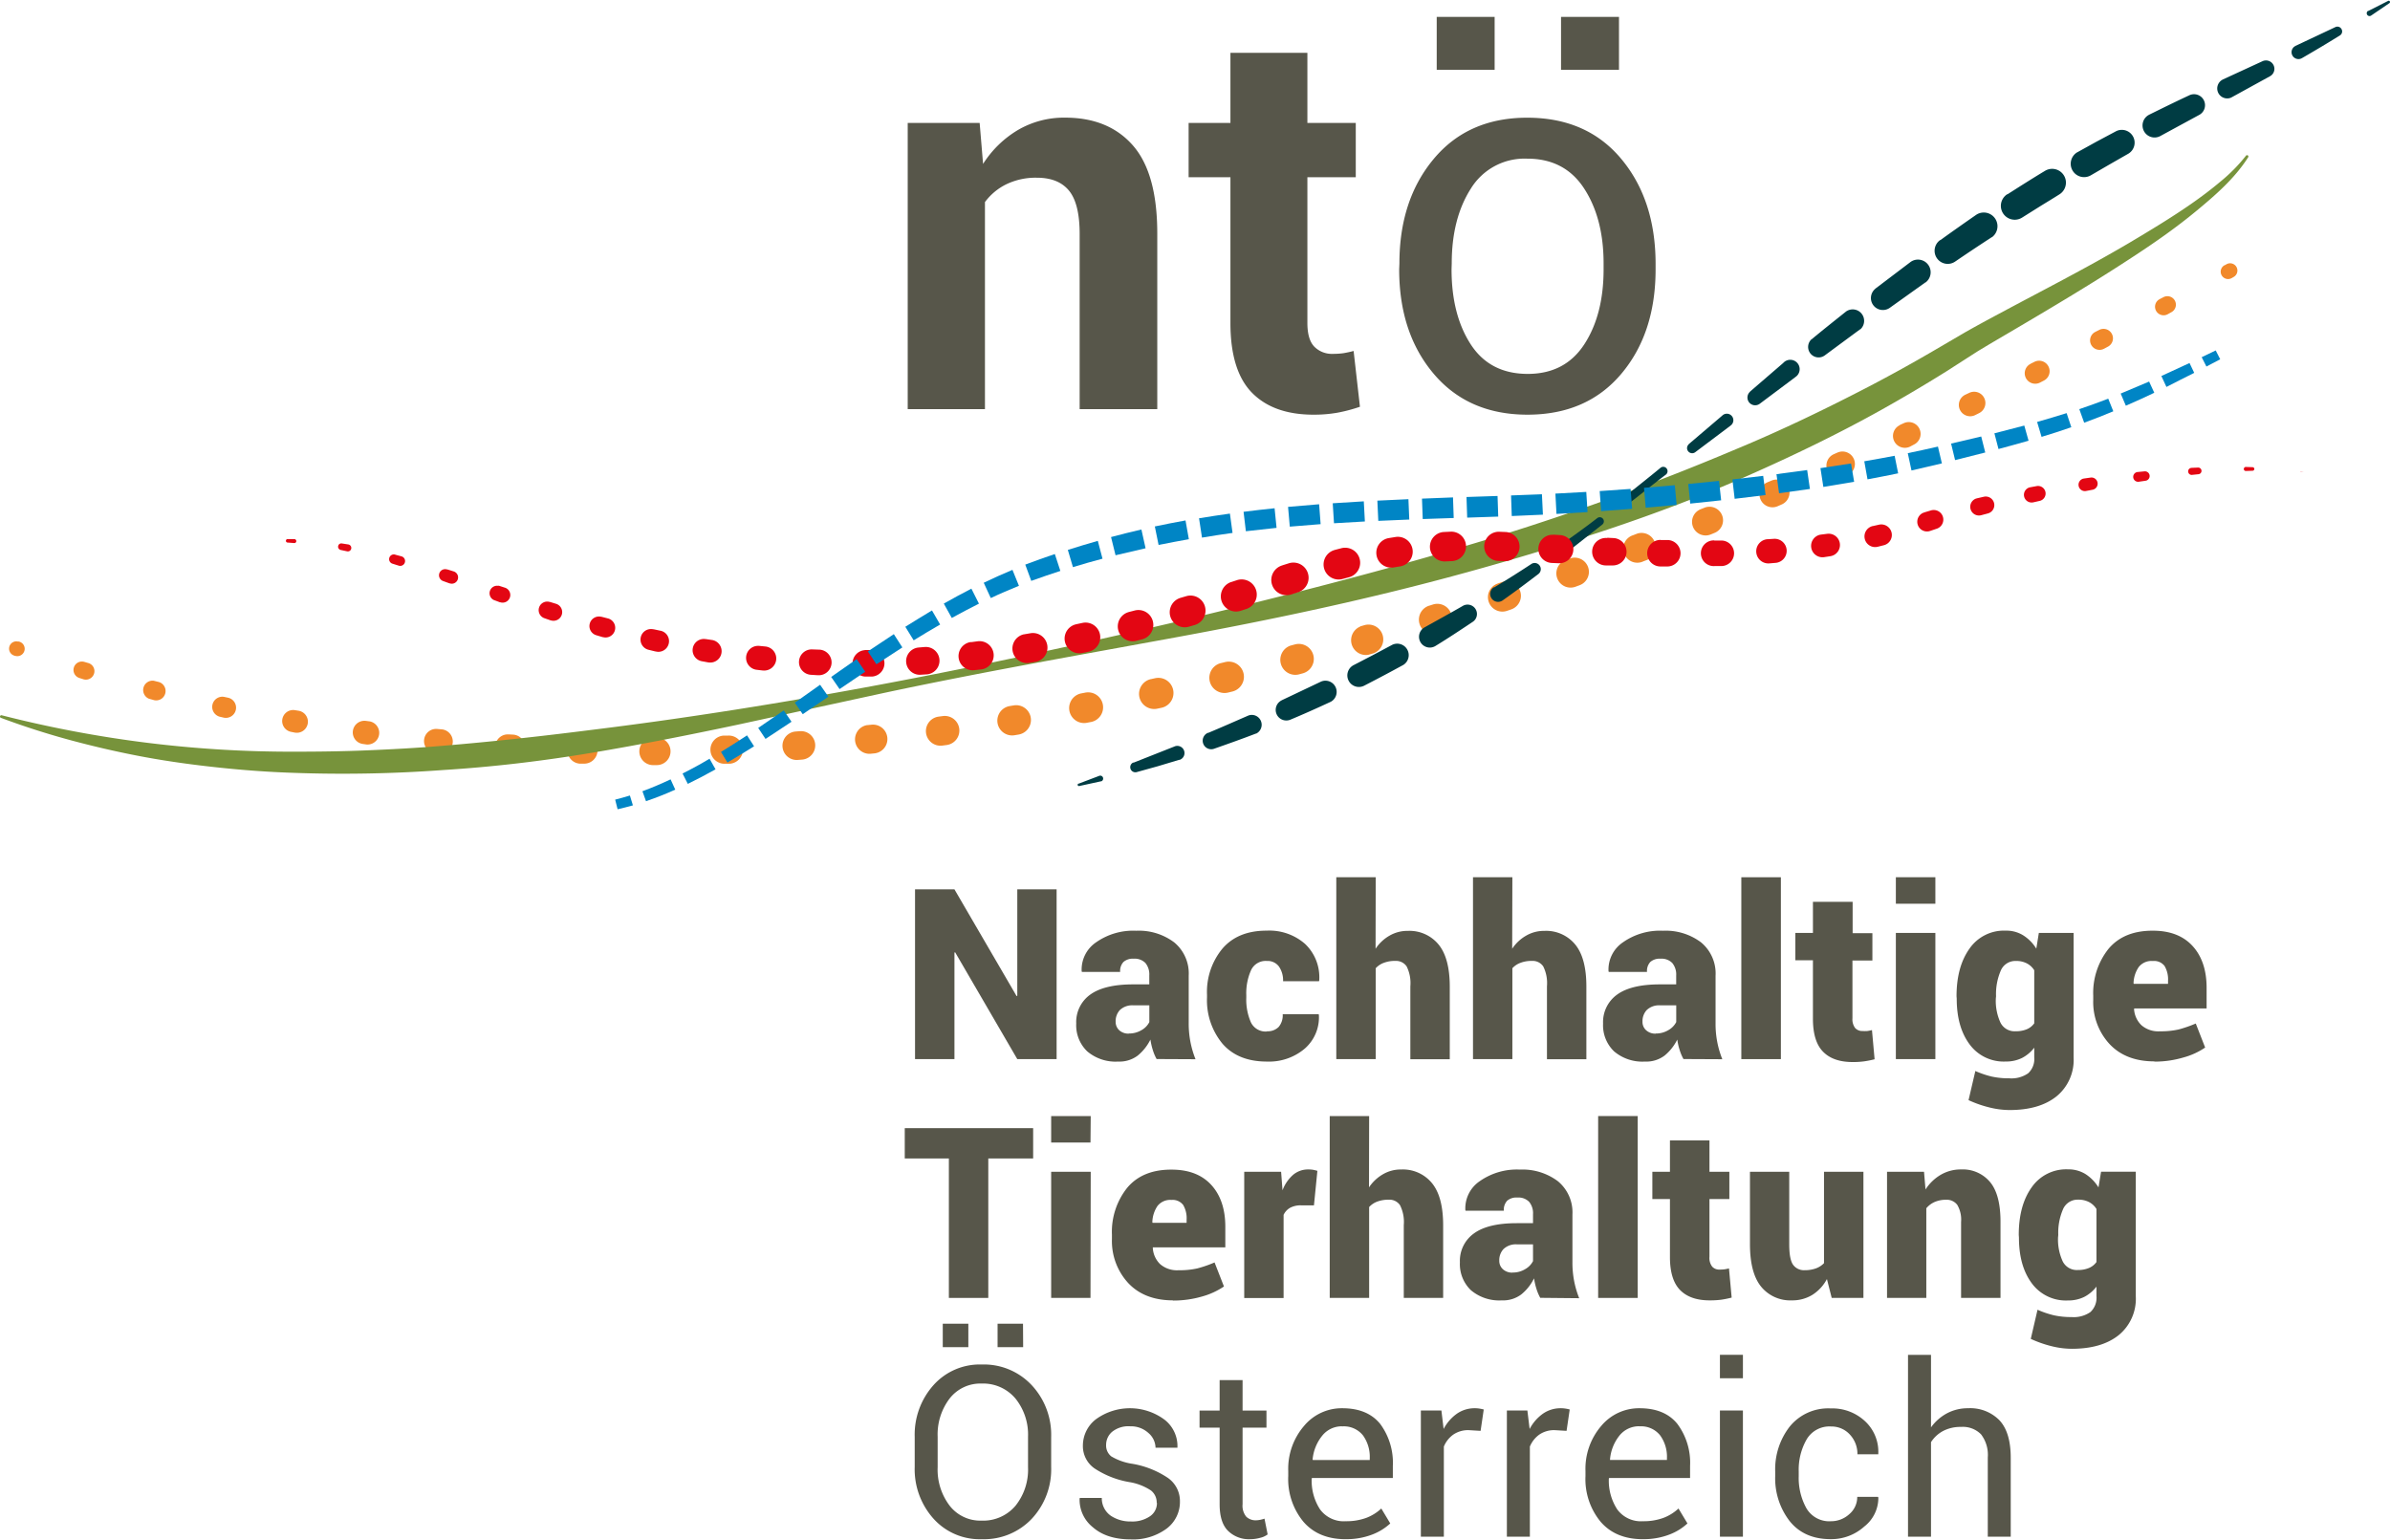 <?xml version="1.0"?>
<svg xmlns="http://www.w3.org/2000/svg" id="Ebene_1" data-name="Ebene 1" viewBox="0 0 509.3 327.83" width="225" height="145"><defs><style>.cls-1{fill:#57564a;}.cls-2{fill:#f1892b;}.cls-3{fill:#77933b;}.cls-4{fill:#003c43;}.cls-5{fill:#e30613;}.cls-6{fill:#0085c5;}</style></defs><path class="cls-1" d="M208.76,26l.73,8.74a22.31,22.31,0,0,1,7.5-7.27,19.43,19.43,0,0,1,10-2.59q9.25,0,14.44,5.94t5.18,18.8V87H230.07V49.69c0-4.36-.77-7.45-2.29-9.28s-3.8-2.73-6.84-2.73a14.38,14.38,0,0,0-6.46,1.38,12.53,12.53,0,0,0-4.59,3.81V87H193.43V26Z"/><path class="cls-1" d="M278.6,11.07V26h10.31V37.57H278.6V68.62c0,2.37.49,4.06,1.49,5.08A5.25,5.25,0,0,0,284,75.22a16.31,16.31,0,0,0,2.25-.14,21.93,21.93,0,0,0,2.2-.48l1.35,11.89A33.44,33.44,0,0,1,285,87.76a28.8,28.8,0,0,1-5.09.42q-8.52,0-13.11-4.67T262.2,68.68V37.57h-8.91V26h8.91V11.07Z"/><path class="cls-1" d="M298.21,55.94q0-13.53,7.33-22.29t19.9-8.76q12.68,0,20,8.73t7.36,22.32v1.24q0,13.65-7.33,22.32t-19.95,8.68q-12.63,0-20-8.71t-7.36-22.29ZM318.5,14.68H306.16V3.41H318.5Zm-9.18,42.5q0,9.7,4.08,16t12.15,6.31q7.95,0,12.06-6.31t4.11-16V55.94q0-9.57-4.14-15.95t-12.14-6.37a13.42,13.42,0,0,0-12,6.37q-4.08,6.38-4.08,15.95ZM345,14.68H332.65V3.41H345Z"/><polygon class="cls-1" points="225.16 225.52 216.78 225.52 203.54 202.76 203.39 202.81 203.39 225.52 194.99 225.52 194.99 189.34 203.39 189.34 216.63 212.08 216.78 212.03 216.78 189.34 225.16 189.34 225.16 225.52"/><path class="cls-1" d="M246.47,225.5a9.89,9.89,0,0,1-.81-1.92,14.48,14.48,0,0,1-.51-2.23,10.26,10.26,0,0,1-2.7,3.41,6.46,6.46,0,0,1-4.18,1.28,9.33,9.33,0,0,1-6.58-2.17,7.7,7.7,0,0,1-2.35-5.93,7.18,7.18,0,0,1,3-6.18c2-1.44,5.05-2.17,9.12-2.17h3.45v-1.91a3.85,3.85,0,0,0-.82-2.64,3.19,3.19,0,0,0-2.51-.92,3,3,0,0,0-2.17.69,2.82,2.82,0,0,0-.71,2.12l-8.15,0-.05-.15a7,7,0,0,1,3.07-6.15,13.75,13.75,0,0,1,8.56-2.47,12.5,12.5,0,0,1,8.09,2.48,8.6,8.6,0,0,1,3.09,7.11v10.14a20.35,20.35,0,0,0,1.45,7.65Zm-5.92-5.44a5.12,5.12,0,0,0,2.72-.73,4.07,4.07,0,0,0,1.65-1.71v-3.56h-3.37a3.81,3.81,0,0,0-2.91,1,3.49,3.49,0,0,0-.9,2.47,2.43,2.43,0,0,0,.78,1.85,2.94,2.94,0,0,0,2,.71"/><path class="cls-1" d="M269.93,219.58a3.27,3.27,0,0,0,2.56-.93,3.85,3.85,0,0,0,.85-2.7H281l.05.15a8.84,8.84,0,0,1-3,7.17,11.74,11.74,0,0,1-8.07,2.77q-6.14,0-9.45-3.78a14.5,14.5,0,0,1-3.32-9.89v-.57a14.45,14.45,0,0,1,3.31-9.86q3.3-3.81,9.41-3.8a11.53,11.53,0,0,1,8.19,2.84,9.8,9.8,0,0,1,3,7.79l-.05.15h-7.65a5.21,5.21,0,0,0-.87-3.12,3,3,0,0,0-2.59-1.2,3.42,3.42,0,0,0-3.38,2,12,12,0,0,0-1,5.25v.57a12,12,0,0,0,1,5.3,3.49,3.49,0,0,0,3.43,1.91"/><path class="cls-1" d="M293.13,202a8.73,8.73,0,0,1,3-2.81,7.55,7.55,0,0,1,3.87-1,8,8,0,0,1,6.55,2.9q2.39,2.91,2.39,9v15.45h-8.4V210a8,8,0,0,0-.79-4.24,2.72,2.72,0,0,0-2.41-1.17,6.53,6.53,0,0,0-2.46.41,4.38,4.38,0,0,0-1.72,1.15v19.36h-8.4V186.76h8.4Z"/><path class="cls-1" d="M322.24,202a8.73,8.73,0,0,1,3-2.81,7.55,7.55,0,0,1,3.87-1,8,8,0,0,1,6.56,2.9q2.39,2.91,2.38,9v15.45h-8.4V210a8,8,0,0,0-.79-4.24,2.71,2.71,0,0,0-2.41-1.17A6.57,6.57,0,0,0,324,205a4.38,4.38,0,0,0-1.72,1.15v19.36h-8.39V186.76h8.39Z"/><path class="cls-1" d="M358.74,225.5a9.89,9.89,0,0,1-.81-1.92,13.4,13.4,0,0,1-.51-2.23,10.26,10.26,0,0,1-2.7,3.41,6.47,6.47,0,0,1-4.19,1.28,9.32,9.32,0,0,1-6.57-2.17,7.7,7.7,0,0,1-2.35-5.93,7.2,7.2,0,0,1,3-6.18c2-1.44,5-2.17,9.12-2.17h3.46v-1.91a3.85,3.85,0,0,0-.83-2.64,3.19,3.19,0,0,0-2.51-.92,3,3,0,0,0-2.17.69,2.82,2.82,0,0,0-.71,2.12l-8.15,0-.05-.15a7,7,0,0,1,3.07-6.15,13.73,13.73,0,0,1,8.56-2.47,12.5,12.5,0,0,1,8.09,2.48,8.6,8.6,0,0,1,3.09,7.11v10.14a20.08,20.08,0,0,0,1.44,7.65Zm-5.92-5.44a5.1,5.1,0,0,0,2.72-.73,4.16,4.16,0,0,0,1.66-1.71v-3.56h-3.39a3.8,3.8,0,0,0-2.9,1,3.49,3.49,0,0,0-.9,2.47,2.37,2.37,0,0,0,.79,1.85,2.89,2.89,0,0,0,2,.71"/><rect class="cls-1" x="371.07" y="186.76" width="8.43" height="38.76"/><path class="cls-1" d="M394.79,192v6.68H399v5.82h-4.25v12.32a3.09,3.09,0,0,0,.58,2.08,2.06,2.06,0,0,0,1.58.63,7.25,7.25,0,0,0,1,0,8.22,8.22,0,0,0,1-.2l.56,6.22a20.7,20.7,0,0,1-2.28.45,16.92,16.92,0,0,1-2.41.14q-4.15,0-6.3-2.21c-1.44-1.47-2.15-3.81-2.15-7V204.45h-3.75v-5.82h3.75V192Z"/><path class="cls-1" d="M412.42,192.4H404v-5.64h8.42Zm0,33.12H404V198.63h8.42Z"/><path class="cls-1" d="M416.93,212.13q0-6.28,2.75-10.14a8.93,8.93,0,0,1,7.74-3.85,6.8,6.8,0,0,1,3.72,1,8.72,8.72,0,0,1,2.79,2.84l.54-3.36h7.41v26.59a10,10,0,0,1-3.64,8.24q-3.64,2.92-10,2.92a18,18,0,0,1-4.37-.57,24.18,24.18,0,0,1-4.38-1.54l1.45-6.21a20,20,0,0,0,3.46,1.18,17.23,17.23,0,0,0,3.79.38,6.23,6.23,0,0,0,4-1.07,4.11,4.11,0,0,0,1.3-3.38v-2.08a7.77,7.77,0,0,1-2.64,2.21,7.63,7.63,0,0,1-3.44.74,9,9,0,0,1-7.71-3.68q-2.73-3.68-2.73-9.71Zm8.37.52a11.15,11.15,0,0,0,1,5.11,3.37,3.37,0,0,0,3.24,1.82,6,6,0,0,0,2.35-.42,3.77,3.77,0,0,0,1.6-1.27V206.58a4.07,4.07,0,0,0-1.59-1.47,4.86,4.86,0,0,0-2.31-.51,3.37,3.37,0,0,0-3.24,2.07,12.61,12.61,0,0,0-1,5.46Z"/><path class="cls-1" d="M459.11,226q-6.11,0-9.58-3.7a13.18,13.18,0,0,1-3.47-9.37V212a15.08,15.08,0,0,1,3.27-10q3.27-3.88,9.46-3.85c3.62,0,6.44,1.08,8.43,3.25s3,5.15,3,8.93v4.39H454.81l-.05.15a5.22,5.22,0,0,0,1.57,3.42,5.46,5.46,0,0,0,3.92,1.3,17.39,17.39,0,0,0,4-.39,26.92,26.92,0,0,0,3.66-1.27l2,5.12a15.31,15.31,0,0,1-4.67,2.13,21.48,21.48,0,0,1-6.16.87m-.32-21.44a3.44,3.44,0,0,0-3,1.28,6.4,6.4,0,0,0-1.11,3.46l.05.13H462v-.65a5.61,5.61,0,0,0-.74-3.16,2.79,2.79,0,0,0-2.49-1.06"/><polygon class="cls-1" points="220.16 246.69 210.6 246.69 210.6 276.41 202.2 276.41 202.2 246.69 192.8 246.69 192.8 240.23 220.16 240.23 220.16 246.69"/><path class="cls-1" d="M232.38,243.29H224v-5.64h8.43Zm0,33.12H224V249.53h8.43Z"/><path class="cls-1" d="M250,276.93q-6.12,0-9.59-3.7a13.21,13.21,0,0,1-3.46-9.37v-.94a15,15,0,0,1,3.27-10c2.17-2.58,5.33-3.87,9.45-3.85,3.63,0,6.45,1.08,8.44,3.25s3,5.15,3,8.92v4.4H245.66l0,.15a5.21,5.21,0,0,0,1.56,3.42,5.48,5.48,0,0,0,3.93,1.3,17.3,17.3,0,0,0,4-.39,26.13,26.13,0,0,0,3.67-1.27l2,5.12a15.79,15.79,0,0,1-4.67,2.14,21.88,21.88,0,0,1-6.16.86m-.33-21.44a3.45,3.45,0,0,0-3,1.28,6.48,6.48,0,0,0-1.1,3.46l.05.13h7.25v-.65a5.56,5.56,0,0,0-.73-3.15,2.82,2.82,0,0,0-2.5-1.07"/><path class="cls-1" d="M280,256.68l-2.74,0a4.74,4.74,0,0,0-2.36.53,3.37,3.37,0,0,0-1.37,1.5v17.72h-8.39V249.53H273l.3,3.95a8.14,8.14,0,0,1,2.23-3.28,4.92,4.92,0,0,1,3.26-1.17,6.28,6.28,0,0,1,1,.07c.3.06.61.13.94.23Z"/><path class="cls-1" d="M291.73,252.85a8.93,8.93,0,0,1,3-2.81,7.52,7.52,0,0,1,3.86-1,8,8,0,0,1,6.56,2.91c1.59,1.94,2.38,4.94,2.38,9v15.45h-8.39v-15.5a8,8,0,0,0-.8-4.25,2.71,2.71,0,0,0-2.41-1.17,6.82,6.82,0,0,0-2.46.41,4.45,4.45,0,0,0-1.71,1.15v19.36h-8.4V237.65h8.4Z"/><path class="cls-1" d="M328.22,276.39a10.26,10.26,0,0,1-.81-1.92,14.22,14.22,0,0,1-.51-2.23,10.26,10.26,0,0,1-2.7,3.41,6.44,6.44,0,0,1-4.18,1.28,9.33,9.33,0,0,1-6.58-2.17,7.69,7.69,0,0,1-2.34-5.93,7.17,7.17,0,0,1,3-6.17q3-2.18,9.12-2.18h3.46v-1.91a3.8,3.8,0,0,0-.82-2.63,3.18,3.18,0,0,0-2.51-.92,3,3,0,0,0-2.18.68,2.85,2.85,0,0,0-.71,2.13l-8.15,0-.05-.15a7,7,0,0,1,3.07-6.15,13.75,13.75,0,0,1,8.56-2.47,12.56,12.56,0,0,1,8.09,2.48,8.61,8.61,0,0,1,3.1,7.11v10.14a20.63,20.63,0,0,0,.36,4,20.24,20.24,0,0,0,1.08,3.68ZM322.3,271a5,5,0,0,0,2.72-.73,4.11,4.11,0,0,0,1.66-1.71V265H323.3a3.8,3.8,0,0,0-2.91,1,3.44,3.44,0,0,0-.9,2.45,2.39,2.39,0,0,0,.79,1.86,2.91,2.91,0,0,0,2,.71"/><rect class="cls-1" x="340.56" y="237.65" width="8.43" height="38.76"/><path class="cls-1" d="M364.28,242.84v6.69h4.24v5.81h-4.24v12.32a3,3,0,0,0,.58,2.08,2,2,0,0,0,1.58.63,7.25,7.25,0,0,0,1-.05,8.52,8.52,0,0,0,1-.2l.57,6.22a21.06,21.06,0,0,1-2.29.46,18.6,18.6,0,0,1-2.41.13q-4.14,0-6.3-2.21c-1.43-1.47-2.15-3.81-2.15-7V255.34h-3.75v-5.81h3.75v-6.69Z"/><path class="cls-1" d="M389.31,272.39a8.91,8.91,0,0,1-3.09,3.36,8.13,8.13,0,0,1-4.39,1.18,8,8,0,0,1-6.55-2.93q-2.37-2.92-2.37-9.07v-15.4h8.37V265c0,2.11.27,3.55.81,4.33a2.85,2.85,0,0,0,2.5,1.17,6.83,6.83,0,0,0,2.36-.38,4.54,4.54,0,0,0,1.74-1.12V249.53h8.4v26.88h-6.76Z"/><path class="cls-1" d="M410,249.53l.32,3.77a9.67,9.67,0,0,1,3.26-3.14,8.44,8.44,0,0,1,4.32-1.13,7.57,7.57,0,0,1,6.17,2.68q2.24,2.68,2.23,8.53v16.17h-8.4v-16.2a6.2,6.2,0,0,0-.82-3.64,2.82,2.82,0,0,0-2.39-1.08,6,6,0,0,0-2.41.47,4.88,4.88,0,0,0-1.79,1.34v19.11h-8.37V249.53Z"/><path class="cls-1" d="M430.19,263c0-4.2.91-7.57,2.74-10.14a8.94,8.94,0,0,1,7.74-3.85,6.92,6.92,0,0,1,3.73,1,8.92,8.92,0,0,1,2.78,2.85l.55-3.35h7.4v26.58a10,10,0,0,1-3.63,8.24q-3.64,2.92-10,2.92a18.11,18.11,0,0,1-4.38-.57,24.86,24.86,0,0,1-4.37-1.54l1.44-6.21a20.34,20.34,0,0,0,3.47,1.18,17.16,17.16,0,0,0,3.79.38,6.24,6.24,0,0,0,4-1.06,4.14,4.14,0,0,0,1.3-3.38V274a7.77,7.77,0,0,1-2.64,2.21,7.67,7.67,0,0,1-3.45.74,9,9,0,0,1-7.7-3.67c-1.82-2.46-2.73-5.69-2.73-9.72Zm8.37.52a11.15,11.15,0,0,0,1,5.11,3.36,3.36,0,0,0,3.24,1.83,5.94,5.94,0,0,0,2.35-.43,3.77,3.77,0,0,0,1.6-1.27v-11.3a4.1,4.1,0,0,0-1.59-1.48,4.86,4.86,0,0,0-2.31-.51,3.37,3.37,0,0,0-3.24,2.07,12.64,12.64,0,0,0-1,5.46Z"/><path class="cls-1" d="M224,312.45a15.42,15.42,0,0,1-4.11,11,14,14,0,0,1-10.67,4.38,13.23,13.23,0,0,1-10.3-4.38,15.76,15.76,0,0,1-4-11V306a15.83,15.83,0,0,1,4-11,13.22,13.22,0,0,1,10.3-4.4A13.94,13.94,0,0,1,219.85,295,15.48,15.48,0,0,1,224,306ZM219.07,306a12.25,12.25,0,0,0-2.68-8.15,9,9,0,0,0-7.21-3.19,8.3,8.3,0,0,0-6.82,3.19,12.63,12.63,0,0,0-2.55,8.15v6.49a12.68,12.68,0,0,0,2.55,8.19,8.27,8.27,0,0,0,6.82,3.19,9,9,0,0,0,7.22-3.17,12.32,12.32,0,0,0,2.67-8.21ZM206.35,286.9H200.9v-5h5.45Zm11.68,0h-5.45v-5H218Z"/><path class="cls-1" d="M246.49,320.07a3.25,3.25,0,0,0-1.23-2.63,11.78,11.78,0,0,0-4.66-1.79,19.45,19.45,0,0,1-7.29-2.86,5.77,5.77,0,0,1-2.55-4.92,7.08,7.08,0,0,1,2.79-5.61,12.35,12.35,0,0,1,14.66.14,7.12,7.12,0,0,1,2.7,5.79l0,.15h-4.67a4.23,4.23,0,0,0-1.52-3.15,5.49,5.49,0,0,0-3.87-1.42,5.55,5.55,0,0,0-3.86,1.17,3.63,3.63,0,0,0-1.28,2.78,2.94,2.94,0,0,0,1.1,2.46,12.27,12.27,0,0,0,4.56,1.59,19.45,19.45,0,0,1,7.51,3,6,6,0,0,1,2.56,5,7.1,7.1,0,0,1-2.9,5.85,12,12,0,0,1-7.57,2.25c-3.42,0-6.13-.86-8.1-2.6a7.48,7.48,0,0,1-2.81-6.09l.05-.15h4.68a4.52,4.52,0,0,0,1.93,3.81,7.46,7.46,0,0,0,4.25,1.21,6.67,6.67,0,0,0,4.09-1.11,3.37,3.37,0,0,0,1.48-2.82"/><path class="cls-1" d="M264.79,293.93v6.48h5.09v3.64h-5.09v16.32a3.66,3.66,0,0,0,.78,2.66,2.86,2.86,0,0,0,2.08.77,4.86,4.86,0,0,0,.94-.11,8.44,8.44,0,0,0,.87-.24l.67,3.36a4.25,4.25,0,0,1-1.61.73,8.2,8.2,0,0,1-2.12.29,6.35,6.35,0,0,1-4.74-1.81c-1.18-1.19-1.76-3.08-1.76-5.65V304.05h-4.28v-3.64h4.28v-6.48Z"/><path class="cls-1" d="M286.77,327.83q-5.79,0-9-3.7a14.28,14.28,0,0,1-3.25-9.75v-1.09a14,14,0,0,1,3.35-9.58,10.44,10.44,0,0,1,8.16-3.79q5.38,0,8.09,3.35a13.9,13.9,0,0,1,2.69,8.93v2.58H279.59l-.07.12a11.17,11.17,0,0,0,1.78,6.58,6.26,6.26,0,0,0,5.47,2.52,12.38,12.38,0,0,0,4.36-.71,9.74,9.74,0,0,0,3.22-2l1.91,3.18a11.79,11.79,0,0,1-3.8,2.35,15.08,15.08,0,0,1-5.69,1M286,303.77a5.32,5.32,0,0,0-4.24,2,9.42,9.42,0,0,0-2.05,5.06l.05.12h12.13v-.4a7.82,7.82,0,0,0-1.44-4.84,5.21,5.21,0,0,0-4.45-1.92"/><path class="cls-1" d="M315.51,304.74l-2.51-.15a5.63,5.63,0,0,0-3.27.92,5.9,5.9,0,0,0-2.05,2.58V327.3h-4.9V300.41h4.38l.47,3.93a9.3,9.3,0,0,1,2.82-3.25,6.6,6.6,0,0,1,3.86-1.17,5.87,5.87,0,0,1,1.05.09,7,7,0,0,1,.82.18Z"/><path class="cls-1" d="M333.83,304.74l-2.51-.15a5.59,5.59,0,0,0-3.26.92,5.9,5.9,0,0,0-2.05,2.58V327.3h-4.9V300.41h4.37l.48,3.93a9.3,9.3,0,0,1,2.82-3.25,6.57,6.57,0,0,1,3.86-1.17,6,6,0,0,1,1.05.09,6.35,6.35,0,0,1,.81.18Z"/><path class="cls-1" d="M350.1,327.83q-5.79,0-9-3.7a14.28,14.28,0,0,1-3.24-9.75v-1.09a14,14,0,0,1,3.34-9.58,10.48,10.48,0,0,1,8.17-3.79q5.39,0,8.08,3.35a13.84,13.84,0,0,1,2.7,8.93v2.58H342.92l-.08.12a11.18,11.18,0,0,0,1.79,6.58A6.25,6.25,0,0,0,350.1,324a12.38,12.38,0,0,0,4.36-.71,9.74,9.74,0,0,0,3.22-2l1.91,3.18a11.79,11.79,0,0,1-3.8,2.35,15.12,15.12,0,0,1-5.69,1m-.77-24.06a5.32,5.32,0,0,0-4.24,2,9.35,9.35,0,0,0-2,5.06l0,.12h12.13v-.4a7.76,7.76,0,0,0-1.45-4.84,5.19,5.19,0,0,0-4.44-1.92"/><path class="cls-1" d="M371.41,293.53h-4.9v-5h4.9Zm0,33.77h-4.9V300.41h4.9Z"/><path class="cls-1" d="M390.13,324a5.73,5.73,0,0,0,3.95-1.51,4.76,4.76,0,0,0,1.69-3.68h4.42l.08.14a7.74,7.74,0,0,1-3,6.18,10.49,10.49,0,0,1-7.15,2.69q-5.67,0-8.75-3.85a14.86,14.86,0,0,1-3.08-9.59v-1a14.79,14.79,0,0,1,3.1-9.56,10.54,10.54,0,0,1,8.73-3.86,10.18,10.18,0,0,1,7.37,2.78,8.88,8.88,0,0,1,2.77,6.84l0,.15h-4.45a6,6,0,0,0-1.6-4.19,5.29,5.29,0,0,0-4-1.73,5.63,5.63,0,0,0-5.25,2.8,13,13,0,0,0-1.66,6.77v1a13.32,13.32,0,0,0,1.63,6.84,5.64,5.64,0,0,0,5.28,2.78"/><path class="cls-1" d="M411.49,304a10,10,0,0,1,3.41-3,9.43,9.43,0,0,1,4.49-1.08,8.71,8.71,0,0,1,6.7,2.58c1.6,1.73,2.39,4.38,2.39,8V327.3h-4.89V310.41a7.21,7.21,0,0,0-1.43-4.92,5.43,5.43,0,0,0-4.26-1.59,8,8,0,0,0-3.8.85,6.92,6.92,0,0,0-2.61,2.4V327.3h-4.9V288.54h4.9Z"/><path class="cls-2" d="M3.93,136.5l.23.07a1.56,1.56,0,0,1-.94,3l-.09,0-.22-.09a1.55,1.55,0,0,1,1-2.93"/><path class="cls-2" d="M17.93,140.85l.89.26a1.79,1.79,0,0,1,1.23,2.23,1.82,1.82,0,0,1-2.24,1.24l0,0-.88-.28a1.79,1.79,0,0,1,1.05-3.43"/><path class="cls-2" d="M32.73,144.87l.9.23a2,2,0,1,1-1,3.86h0l-.9-.25a2,2,0,0,1,1-3.83"/><path class="cls-2" d="M47.67,148.3l.9.19a2.17,2.17,0,0,1-.88,4.26h0l-.9-.21a2.17,2.17,0,0,1,.93-4.23"/><path class="cls-2" d="M62.73,151.13l.91.15a2.36,2.36,0,0,1-.78,4.66h0l-.91-.18a2.35,2.35,0,0,1,.83-4.62"/><path class="cls-2" d="M77.87,153.42l.91.12a2.49,2.49,0,0,1-.65,4.93h0l-.9-.13a2.48,2.48,0,0,1,.68-4.91"/><path class="cls-2" d="M93.08,155.15l.92.08a2.6,2.6,0,1,1-.49,5.17h0l-.92-.1a2.59,2.59,0,0,1,.52-5.15"/><path class="cls-2" d="M108.35,156.31l.91.05a2.71,2.71,0,1,1-.3,5.41h0l-.92-.06a2.7,2.7,0,0,1,.35-5.39"/><path class="cls-2" d="M123.64,156.91l.92,0a2.82,2.82,0,1,1-.11,5.64h0l-.93,0a2.82,2.82,0,0,1,.16-5.63"/><path class="cls-2" d="M139,157h.92a2.93,2.93,0,1,1,.08,5.86h-1a2.93,2.93,0,0,1,0-5.85"/><path class="cls-2" d="M154.25,156.57l.93,0a3,3,0,0,1,.25,6h0l-.92,0a3,3,0,0,1-.24-6"/><path class="cls-2" d="M169.54,155.7l.92-.07a3,3,0,1,1,.45,6.06h0l-.91.07a3,3,0,0,1-.44-6.06"/><path class="cls-2" d="M184.8,154.34l.91-.09a3.07,3.07,0,1,1,.64,6.11h0l-.92.09a3.08,3.08,0,0,1-.62-6.12"/><path class="cls-2" d="M200,152.53l.91-.12a3.11,3.11,0,1,1,.83,6.17h0l-.91.12a3.11,3.11,0,0,1-.82-6.17"/><path class="cls-2" d="M215.15,150.28l.91-.15a3.15,3.15,0,0,1,1,6.22h0l-.9.15a3.15,3.15,0,0,1-1-6.22"/><path class="cls-2" d="M230.24,147.61l.9-.17a3.19,3.19,0,1,1,1.2,6.26h0l-.9.17a3.19,3.19,0,0,1-1.18-6.26"/><path class="cls-2" d="M245.25,144.54l.9-.2a3.22,3.22,0,1,1,1.38,6.3h0l-.9.19a3.22,3.22,0,0,1-1.36-6.3"/><path class="cls-2" d="M260.19,141.12l.89-.22a3.23,3.23,0,0,1,1.53,6.28l-.9.22a3.23,3.23,0,1,1-1.54-6.28Z"/><path class="cls-2" d="M275.06,137.38l.89-.24a3.19,3.19,0,0,1,1.65,6.17l-.89.24a3.2,3.2,0,0,1-1.67-6.17Z"/><path class="cls-2" d="M289.85,133.3l.89-.26a3.15,3.15,0,0,1,1.76,6.05l-.89.26a3.15,3.15,0,0,1-1.78-6Z"/><path class="cls-2" d="M304.55,128.89l.88-.28a3.11,3.11,0,0,1,1.87,5.93l-.88.28a3.11,3.11,0,1,1-1.89-5.93Z"/><path class="cls-2" d="M319.15,124.16l.88-.29a3.07,3.07,0,0,1,2,5.81l-.88.3a3.07,3.07,0,1,1-2-5.81Z"/><path class="cls-2" d="M333.66,119.14l.87-.31a3,3,0,0,1,2.06,5.7l-.87.32a3,3,0,1,1-2.07-5.7Z"/><path class="cls-2" d="M348.07,113.84l.86-.33a3,3,0,0,1,2.14,5.59l-.86.33a3,3,0,1,1-2.15-5.58Z"/><path class="cls-2" d="M362.4,108.33l.86-.34a2.89,2.89,0,0,1,2.16,5.36l-.85.35a2.89,2.89,0,0,1-2.21-5.35l0,0"/><path class="cls-2" d="M376.65,102.58l.85-.35a2.76,2.76,0,0,1,2.16,5.09l-.85.37a2.77,2.77,0,0,1-2.2-5.09l0,0"/><path class="cls-2" d="M390.8,96.59l.84-.37a2.65,2.65,0,0,1,2.15,4.84l-.84.38a2.65,2.65,0,1,1-2.19-4.83l0,0"/><path class="cls-2" d="M404.85,90.37l.84-.38a2.52,2.52,0,0,1,2.12,4.58L407,95a2.53,2.53,0,0,1-2.16-4.58h0"/><path class="cls-2" d="M418.81,83.92l.83-.39a2.4,2.4,0,0,1,2.08,4.33l-.82.41a2.41,2.41,0,0,1-2.13-4.33l0,0"/><path class="cls-2" d="M432.7,77.33l.83-.41a2.21,2.21,0,0,1,2,4l-.83.43a2.22,2.22,0,0,1-2-4l.05,0"/><path class="cls-2" d="M446.5,70.54l.83-.42a2,2,0,0,1,1.85,3.57l-.82.44a2,2,0,0,1-1.9-3.57l0,0"/><path class="cls-2" d="M460.22,63.55l.82-.42a1.81,1.81,0,0,1,1.71,3.19l-.81.45a1.82,1.82,0,0,1-1.77-3.19l.05,0"/><path class="cls-2" d="M474.08,56.33l.4-.22a1.55,1.55,0,0,1,1.5,2.72l-.39.23A1.56,1.56,0,1,1,474,56.35l.05,0"/><path class="cls-3" d="M.36,152.24A249,249,0,0,0,62.63,160c5.24,0,10.47-.07,15.7-.29s10.46-.5,15.68-.94c10.44-.86,20.87-2,31.29-3.32,41.74-5.1,83.28-13.33,124.32-22.88,20.51-4.89,40.92-10,61.08-15.94a541,541,0,0,0,59.22-21.09c9.65-4,19.09-8.56,28.38-13.38q6.94-3.63,13.72-7.59l6.84-4c2.33-1.32,4.66-2.58,7-3.83,9.31-5,18.68-9.76,27.73-15.09,4.51-2.68,9-5.38,13.31-8.37,2.15-1.5,4.24-3.06,6.24-4.75A35.44,35.44,0,0,0,478.6,33a.3.3,0,0,1,.41-.07.29.29,0,0,1,.07.39c-2.89,4.54-7,8.09-11.07,11.46s-8.45,6.45-12.88,9.36c-8.86,5.84-18,11.27-27.05,16.59-2.27,1.33-4.54,2.66-6.74,4L414.69,79Q407.93,83.22,401,87.1c-9.29,5.19-18.88,9.81-28.6,14.11s-19.67,8.05-29.74,11.42-20.21,6.44-30.43,9.24c-20.42,5.62-41.14,10-61.91,13.81s-41.55,7.44-62.18,11.85l-30.94,6.72c-10.34,2.19-20.72,4.25-31.17,6s-21,3-31.59,3.66a291.73,291.73,0,0,1-31.85.6c-5.32-.17-10.62-.56-15.91-1.12s-10.56-1.27-15.78-2.23S20.44,159,15.32,157.63s-10.19-3-15.13-4.84a.28.28,0,0,1-.17-.37.28.28,0,0,1,.34-.18"/><path class="cls-4" d="M229.82,166.83l4.42-1.68a.61.61,0,0,1,.8.36.63.63,0,0,1-.36.81l-.09,0-4.61,1a.27.27,0,0,1-.33-.21.29.29,0,0,1,.17-.32"/><path class="cls-4" d="M241.53,162.35l8.72-3.45h0a1.53,1.53,0,1,1,1.13,2.84l-.12,0-4.53,1.36-4.53,1.26a1.09,1.09,0,0,1-.69-2.06"/><path class="cls-4" d="M257.45,156c2.9-1.21,5.75-2.48,8.59-3.71h0a2.1,2.1,0,0,1,1.66,3.85l-.07,0c-3,1.15-5.93,2.19-8.87,3.22h0a1.82,1.82,0,0,1-1.3-3.4"/><path class="cls-4" d="M273.11,149.05l8.43-4h0a2.39,2.39,0,0,1,2.05,4.31h0c-2.89,1.34-5.76,2.63-8.64,3.83h0a2.26,2.26,0,0,1-1.83-4.13"/><path class="cls-4" d="M288.46,141.55l4.14-2.15,4.11-2.19h0a2.45,2.45,0,0,1,2.33,4.3c-2.75,1.51-5.57,3-8.35,4.43h0a2.46,2.46,0,0,1-2.23-4.39"/><path class="cls-4" d="M303.53,133.52c2.74-1.52,5.44-3,8.14-4.56a2,2,0,0,1,2.12,3.4c-2.61,1.74-5.27,3.51-7.93,5.13h0a2.3,2.3,0,0,1-2.39-3.93l.08,0"/><path class="cls-4" d="M318.39,125c2.68-1.62,5.3-3.26,7.93-5a1.3,1.3,0,0,1,1.81.39,1.31,1.31,0,0,1-.31,1.75c-2.49,1.9-5,3.78-7.58,5.6h0a1.67,1.67,0,1,1-2-2.72l.11-.08"/><path class="cls-4" d="M332.81,115.75c2.56-1.8,5.09-3.61,7.56-5.53a.87.87,0,0,1,1.07,1.38l-7.4,5.82a1,1,0,0,1-1.45-.17,1,1,0,0,1,.17-1.46.1.1,0,0,1,.05,0"/><path class="cls-4" d="M346.54,105.42c2.43-2,4.89-3.91,7.3-5.91a.91.91,0,0,1,1.3.12.93.93,0,0,1-.12,1.3l0,0c-2.49,1.89-4.93,3.86-7.4,5.78a.84.84,0,0,1-1-1.31"/><path class="cls-4" d="M359.83,94.49,367,88.38a1.39,1.39,0,1,1,1.81,2.1l-.07.06-7.51,5.65a1.09,1.09,0,0,1-1.36-1.7"/><path class="cls-4" d="M372.91,83.27,380,77.16a2,2,0,1,1,2.59,3l-.11.09L375,85.85a1.65,1.65,0,0,1-2.31-.34,1.67,1.67,0,0,1,.26-2.24"/><path class="cls-4" d="M386.06,72.11c2.4-2,4.86-3.94,7.32-5.91a2.44,2.44,0,0,1,3.05,3.8l-.07,0,0,0-7.54,5.57A2.23,2.23,0,0,1,386,72.13Z"/><path class="cls-4" d="M399.58,61.36l7.51-5.69A2.69,2.69,0,0,1,410.33,60l-.05,0,0,0-7.62,5.44h0a2.55,2.55,0,0,1-3-4.12"/><path class="cls-4" d="M413.45,51q3.8-2.73,7.71-5.44a2.92,2.92,0,0,1,3.32,4.8l-.05,0h0q-3.89,2.53-7.78,5.18a2.79,2.79,0,0,1-3.2-4.58Z"/><path class="cls-4" d="M427.76,41.23c2.63-1.67,5.28-3.37,8-5a2.93,2.93,0,0,1,3.09,5l0,0c-1.31.83-2.63,1.63-3.95,2.44l-4,2.51a2.94,2.94,0,0,1-3.14-5"/><path class="cls-4" d="M442.61,32.29,446.75,30l4.18-2.23a2.73,2.73,0,0,1,2.63,4.78l0,0-4,2.29-4.05,2.35,0,0a2.85,2.85,0,0,1-2.86-4.93l.05,0"/><path class="cls-4" d="M458,24.24c2.81-1.38,5.62-2.77,8.48-4.1a2.34,2.34,0,0,1,2.12,4.18l-8.25,4.48a2.56,2.56,0,0,1-2.44-4.51l.09-.05"/><path class="cls-4" d="M473.54,16.81l8.53-3.93h0a1.79,1.79,0,0,1,1.61,3.2l-8.24,4.53a2.12,2.12,0,0,1-2-3.72l.13-.07"/><path class="cls-4" d="M489.15,9.59l8.49-4a1,1,0,0,1,1.36.48,1,1,0,0,1-.39,1.3c-2.67,1.66-5.38,3.27-8.08,4.83h0a1.47,1.47,0,1,1-1.47-2.55l.1-.06"/><path class="cls-4" d="M504.68,2.14,508.9,0a.27.27,0,0,1,.37.12.27.27,0,0,1-.09.35l-3.91,2.66a.59.59,0,1,1-.66-1l.07,0"/><path class="cls-5" d="M50.51,115.61l.71-.12s0,0,0,0,0,0,0,0h0Z"/><path class="cls-5" d="M61.28,114.69h1.44a.44.44,0,0,1,.42.43.41.41,0,0,1-.43.42h0l-1.44-.11a.36.36,0,0,1-.34-.4.37.37,0,0,1,.37-.35"/><path class="cls-5" d="M72.82,115.62l1.42.22a.75.75,0,0,1,.61.86.73.73,0,0,1-.85.61h0l-1.4-.3a.71.71,0,0,1-.54-.84.7.7,0,0,1,.8-.55"/><path class="cls-5" d="M84.16,118l1.39.37a1,1,0,1,1-.53,2h0l-1.37-.43a1,1,0,0,1,.56-1.94"/><path class="cls-5" d="M95.27,121.14l1.37.43a1.34,1.34,0,1,1-.79,2.56l-.06,0-1.35-.49a1.3,1.3,0,0,1,.83-2.47"/><path class="cls-5" d="M106.25,124.61l1.36.44a1.63,1.63,0,1,1-1,3.11l-.08,0-1.34-.5a1.6,1.6,0,0,1,1-3"/><path class="cls-5" d="M117.17,128.08l1.37.42a1.85,1.85,0,0,1-1.07,3.54l-.07,0-1.35-.47a1.82,1.82,0,0,1,1.12-3.47"/><path class="cls-5" d="M128.15,131.24l1.39.36a2.06,2.06,0,0,1-1,4l-.07,0-1.38-.41a2,2,0,0,1,1.11-3.92"/><path class="cls-5" d="M139.23,133.9l1.4.3a2.27,2.27,0,1,1-.95,4.43l-.06,0-1.39-.34a2.24,2.24,0,0,1,1-4.37"/><path class="cls-5" d="M150.39,136l1.42.21a2.42,2.42,0,0,1-.74,4.78H151l-1.41-.26a2.39,2.39,0,0,1,.79-4.72"/><path class="cls-5" d="M161.66,137.44l1.42.14a2.57,2.57,0,1,1-.47,5.12h-.08l-1.42-.17a2.56,2.56,0,0,1,.55-5.08"/><path class="cls-5" d="M173,138.2l1.43.05a2.73,2.73,0,1,1-.18,5.45h-.07l-1.44-.09a2.71,2.71,0,0,1,.26-5.41"/><path class="cls-5" d="M184.3,138.34l1.44,0a2.83,2.83,0,0,1,.12,5.65h-1.49a2.82,2.82,0,0,1-.07-5.63"/><path class="cls-5" d="M195.63,137.81l1.42-.12a2.92,2.92,0,0,1,.46,5.83h0l-1.43.09a2.91,2.91,0,0,1-.41-5.8"/><path class="cls-5" d="M206.92,136.66l1.42-.19a3,3,0,0,1,.78,6h-.05l-1.43.16a3,3,0,0,1-.72-6"/><path class="cls-5" d="M218.16,135l1.41-.24a3.1,3.1,0,1,1,1.08,6.11h-.05l-1.42.23a3.1,3.1,0,0,1-1-6.11"/><path class="cls-5" d="M229.33,132.84l1.41-.3a3.14,3.14,0,0,1,1.31,6.14h0l-1.41.29a3.13,3.13,0,0,1-1.29-6.13"/><path class="cls-5" d="M240.42,130.27l1.39-.36a3.17,3.17,0,1,1,1.57,6.15h0l-1.39.35a3.17,3.17,0,0,1-1.55-6.14"/><path class="cls-5" d="M251.41,127.26l1.37-.4A3.2,3.2,0,1,1,254.6,133h0l-1.39.4a3.2,3.2,0,0,1-1.81-6.13Z"/><path class="cls-5" d="M262.3,123.87l1.37-.45a3.23,3.23,0,0,1,2,6.14h0l-1.37.44a3.23,3.23,0,0,1-2-6.14"/><path class="cls-5" d="M273.25,120.29l1.37-.43a3.23,3.23,0,0,1,2,6.16l-1.37.44a3.24,3.24,0,1,1-2-6.16Z"/><path class="cls-5" d="M284.44,117l1.39-.36a3.2,3.2,0,0,1,1.63,6.19l-1.39.37a3.2,3.2,0,1,1-1.64-6.19Z"/><path class="cls-5" d="M296,114.47l1.42-.23a3.17,3.17,0,0,1,1,6.26l-1.42.23a3.17,3.17,0,1,1-1-6.26Z"/><path class="cls-5" d="M307.75,113.18l1.43-.07a3.14,3.14,0,0,1,.32,6.27l-1.43.07a3.14,3.14,0,1,1-.34-6.27Z"/><path class="cls-5" d="M319.52,113.13l1.43.06a3.11,3.11,0,0,1-.23,6.21l-1.43-.05a3.11,3.11,0,1,1,.2-6.22h0"/><path class="cls-5" d="M331,113.75l1.43.09a3,3,0,0,1-.31,6l-1.43-.06a3,3,0,1,1,.26-6H331"/><path class="cls-5" d="M342.5,114.41l1.43.07a2.92,2.92,0,0,1-.25,5.83l-1.43,0a2.93,2.93,0,1,1,.2-5.85h.05"/><path class="cls-5" d="M353.91,114.89l1.44,0a2.82,2.82,0,0,1-.11,5.64l-1.43,0a2.83,2.83,0,1,1,.06-5.66Z"/><path class="cls-5" d="M365.31,115h1.44a2.72,2.72,0,0,1,.11,5.44l-1.44,0a2.74,2.74,0,1,1-.18-5.47h.07"/><path class="cls-5" d="M376.68,114.72l1.43-.09a2.57,2.57,0,0,1,.37,5.12l-1.43.12a2.58,2.58,0,1,1-.44-5.15h.07"/><path class="cls-5" d="M388,113.74l1.43-.18a2.41,2.41,0,0,1,.67,4.77l-1.42.22a2.43,2.43,0,0,1-.75-4.8H388"/><path class="cls-5" d="M399.12,111.91l1.4-.31a2.25,2.25,0,0,1,1,4.38l-1.39.35a2.27,2.27,0,0,1-1.09-4.41h.06"/><path class="cls-5" d="M410.07,109l1.38-.41a2,2,0,0,1,1.24,3.9l-1.36.46a2.07,2.07,0,1,1-1.33-3.92l.07,0"/><path class="cls-5" d="M421.3,106l1.4-.32a1.83,1.83,0,0,1,.9,3.55l-1.39.37a1.85,1.85,0,1,1-1-3.58l.06,0"/><path class="cls-5" d="M432.63,103.65l1.42-.26a1.61,1.61,0,0,1,.65,3.15l-1.4.32a1.64,1.64,0,1,1-.73-3.2h.06"/><path class="cls-5" d="M444.05,101.79l1.42-.2a1.31,1.31,0,0,1,.43,2.59l-1.41.27a1.35,1.35,0,0,1-.51-2.65h.07"/><path class="cls-5" d="M455.52,100.4l1.43-.14a1,1,0,0,1,.25,2l-1.42.21a1,1,0,1,1-.31-2.07h0"/><path class="cls-5" d="M467,99.51l1.44-.06a.71.71,0,0,1,.1,1.41l-1.43.15a.75.75,0,0,1-.82-.68.74.74,0,0,1,.67-.81h0"/><path class="cls-5" d="M478.59,99.32l1.43.05a.38.38,0,0,1,.37.39.39.39,0,0,1-.36.37l-1.44.05a.42.42,0,0,1-.44-.41.43.43,0,0,1,.41-.45Z"/><path class="cls-5" d="M490.22,100.24l.71.11-.71-.06s0,0,0,0a0,0,0,0,1,0,0Z"/><path class="cls-6" d="M131.09,170.22c1.08-.27,2.13-.57,3.14-.88l.64,2.1c-1.11.31-2.2.59-3.26.83Z"/><path class="cls-6" d="M136.9,168.43c2.08-.77,4-1.59,6-2.53l1,2.19c-2,.9-4.17,1.76-6.24,2.46Z"/><path class="cls-6" d="M145.45,164.65c2-1,3.84-2,5.75-3.15l1.28,2.26c-1.92,1.08-3.94,2.14-5.91,3.1Z"/><path class="cls-6" d="M153.64,160.05c1.89-1.15,3.71-2.32,5.55-3.53l1.5,2.33c-1.86,1.17-3.79,2.35-5.68,3.46Z"/><polygon class="cls-6" points="161.57 154.94 167.01 151.21 168.67 153.62 163.13 157.28 161.57 154.94"/><polygon class="cls-6" points="169.37 149.56 174.76 145.74 176.53 148.28 171.06 152.01 169.37 149.56"/><polygon class="cls-6" points="177.12 144.07 182.55 140.27 184.38 142.96 178.91 146.66 177.12 144.07"/><path class="cls-6" d="M184.94,138.63q2.73-1.84,5.53-3.68l1.82,2.83c-1.84,1.18-3.69,2.38-5.53,3.6Z"/><path class="cls-6" d="M192.92,133.38q2.79-1.75,5.68-3.48l1.74,3c-1.87,1.08-3.76,2.21-5.64,3.37Z"/><path class="cls-6" d="M201.12,128.44c1.91-1.08,3.91-2.17,5.88-3.18l1.61,3.19c-2,1-3.85,2-5.79,3.05Z"/><path class="cls-6" d="M209.63,124c2-.95,4.07-1.9,6.12-2.75l1.38,3.4c-2,.82-4,1.66-6,2.61Z"/><polygon class="cls-6" points="218.48 120.13 221.61 118.98 224.78 117.88 225.96 121.48 222.86 122.51 219.76 123.6 218.48 120.13"/><path class="cls-6" d="M227.55,117c2.08-.67,4.26-1.32,6.39-1.93l1,3.8c-2.12.56-4.18,1.15-6.3,1.8Z"/><path class="cls-6" d="M236.76,114.26c2.12-.56,4.28-1.11,6.47-1.61l.89,4c-2.11.47-4.24,1-6.4,1.49Z"/><path class="cls-6" d="M246.09,112q3.22-.68,6.54-1.28l.71,4c-2.13.38-4.28.78-6.45,1.22Z"/><path class="cls-6" d="M255.51,110.26c2.16-.36,4.36-.69,6.58-1l.56,4.12q-3.22.44-6.51,1Z"/><path class="cls-6" d="M265,108.88q3.27-.42,6.61-.76l.42,4.18q-3.24.33-6.54.72Z"/><polygon class="cls-6" points="274.48 107.83 281.1 107.27 281.42 111.51 274.85 112.04 274.48 107.83"/><polygon class="cls-6" points="284 107.06 290.62 106.65 290.85 110.94 284.27 111.32 284 107.06"/><polygon class="cls-6" points="293.51 106.5 300.13 106.19 300.31 110.53 293.71 110.81 293.51 106.5"/><polygon class="cls-6" points="303.02 106.07 309.63 105.81 309.78 110.2 303.18 110.42 303.02 106.07"/><rect class="cls-6" x="312.58" y="105.59" width="6.62" height="4.4" transform="translate(-3.42 10.61) rotate(-1.91)"/><polygon class="cls-6" points="322 105.39 328.58 105.14 328.79 109.49 322.15 109.78 322 105.39"/><polygon class="cls-6" points="331.45 105 338.03 104.64 338.3 108.94 331.68 109.33 331.45 105"/><polygon class="cls-6" points="340.89 104.46 347.47 104 347.81 108.24 341.19 108.74 340.89 104.46"/><polygon class="cls-6" points="350.33 103.77 356.9 103.21 357.29 107.41 350.69 108 350.33 103.77"/><polygon class="cls-6" points="359.76 102.95 366.32 102.29 366.77 106.43 360.18 107.13 359.76 102.95"/><polygon class="cls-6" points="369.17 101.98 375.73 101.22 376.24 105.31 369.65 106.11 369.17 101.98"/><polygon class="cls-6" points="378.56 100.86 385.1 99.98 385.69 104.01 379.11 104.93 378.56 100.86"/><polygon class="cls-6" points="387.93 99.57 394.45 98.58 395.11 102.48 388.55 103.58 387.93 99.57"/><path class="cls-6" d="M397.27,98.11c2.18-.37,4.31-.76,6.47-1.17l.75,3.74c-2.16.45-4.37.88-6.53,1.28Z"/><path class="cls-6" d="M406.54,96.38c2.17-.44,4.26-.9,6.43-1.4l.84,3.58c-2.12.52-4.33,1-6.48,1.51Z"/><polygon class="cls-6" points="415.77 94.34 422.19 92.83 423.05 96.24 416.62 97.86 415.77 94.34"/><path class="cls-6" d="M425,92.15c2.14-.54,4.25-1.08,6.37-1.65l.91,3.23c-2.13.61-4.29,1.2-6.41,1.77Z"/><path class="cls-6" d="M434.1,89.73c2.13-.61,4.19-1.22,6.29-1.88l1,3c-2.09.73-4.23,1.43-6.34,2.06Z"/><path class="cls-6" d="M443.09,87c2.1-.71,4.12-1.44,6.17-2.23l1.08,2.69c-2,.85-4.15,1.67-6.21,2.43Z"/><path class="cls-6" d="M451.91,83.68c2-.83,4-1.67,6.06-2.56l1.1,2.39c-2,.95-4,1.88-6.06,2.76Z"/><path class="cls-6" d="M460.58,79.94l6-2.77,1,2.1c-2,1-4,2-5.92,3Z"/><polygon class="cls-6" points="469.17 75.93 472.16 74.49 473.12 76.37 470.18 77.92 469.17 75.93"/></svg>
